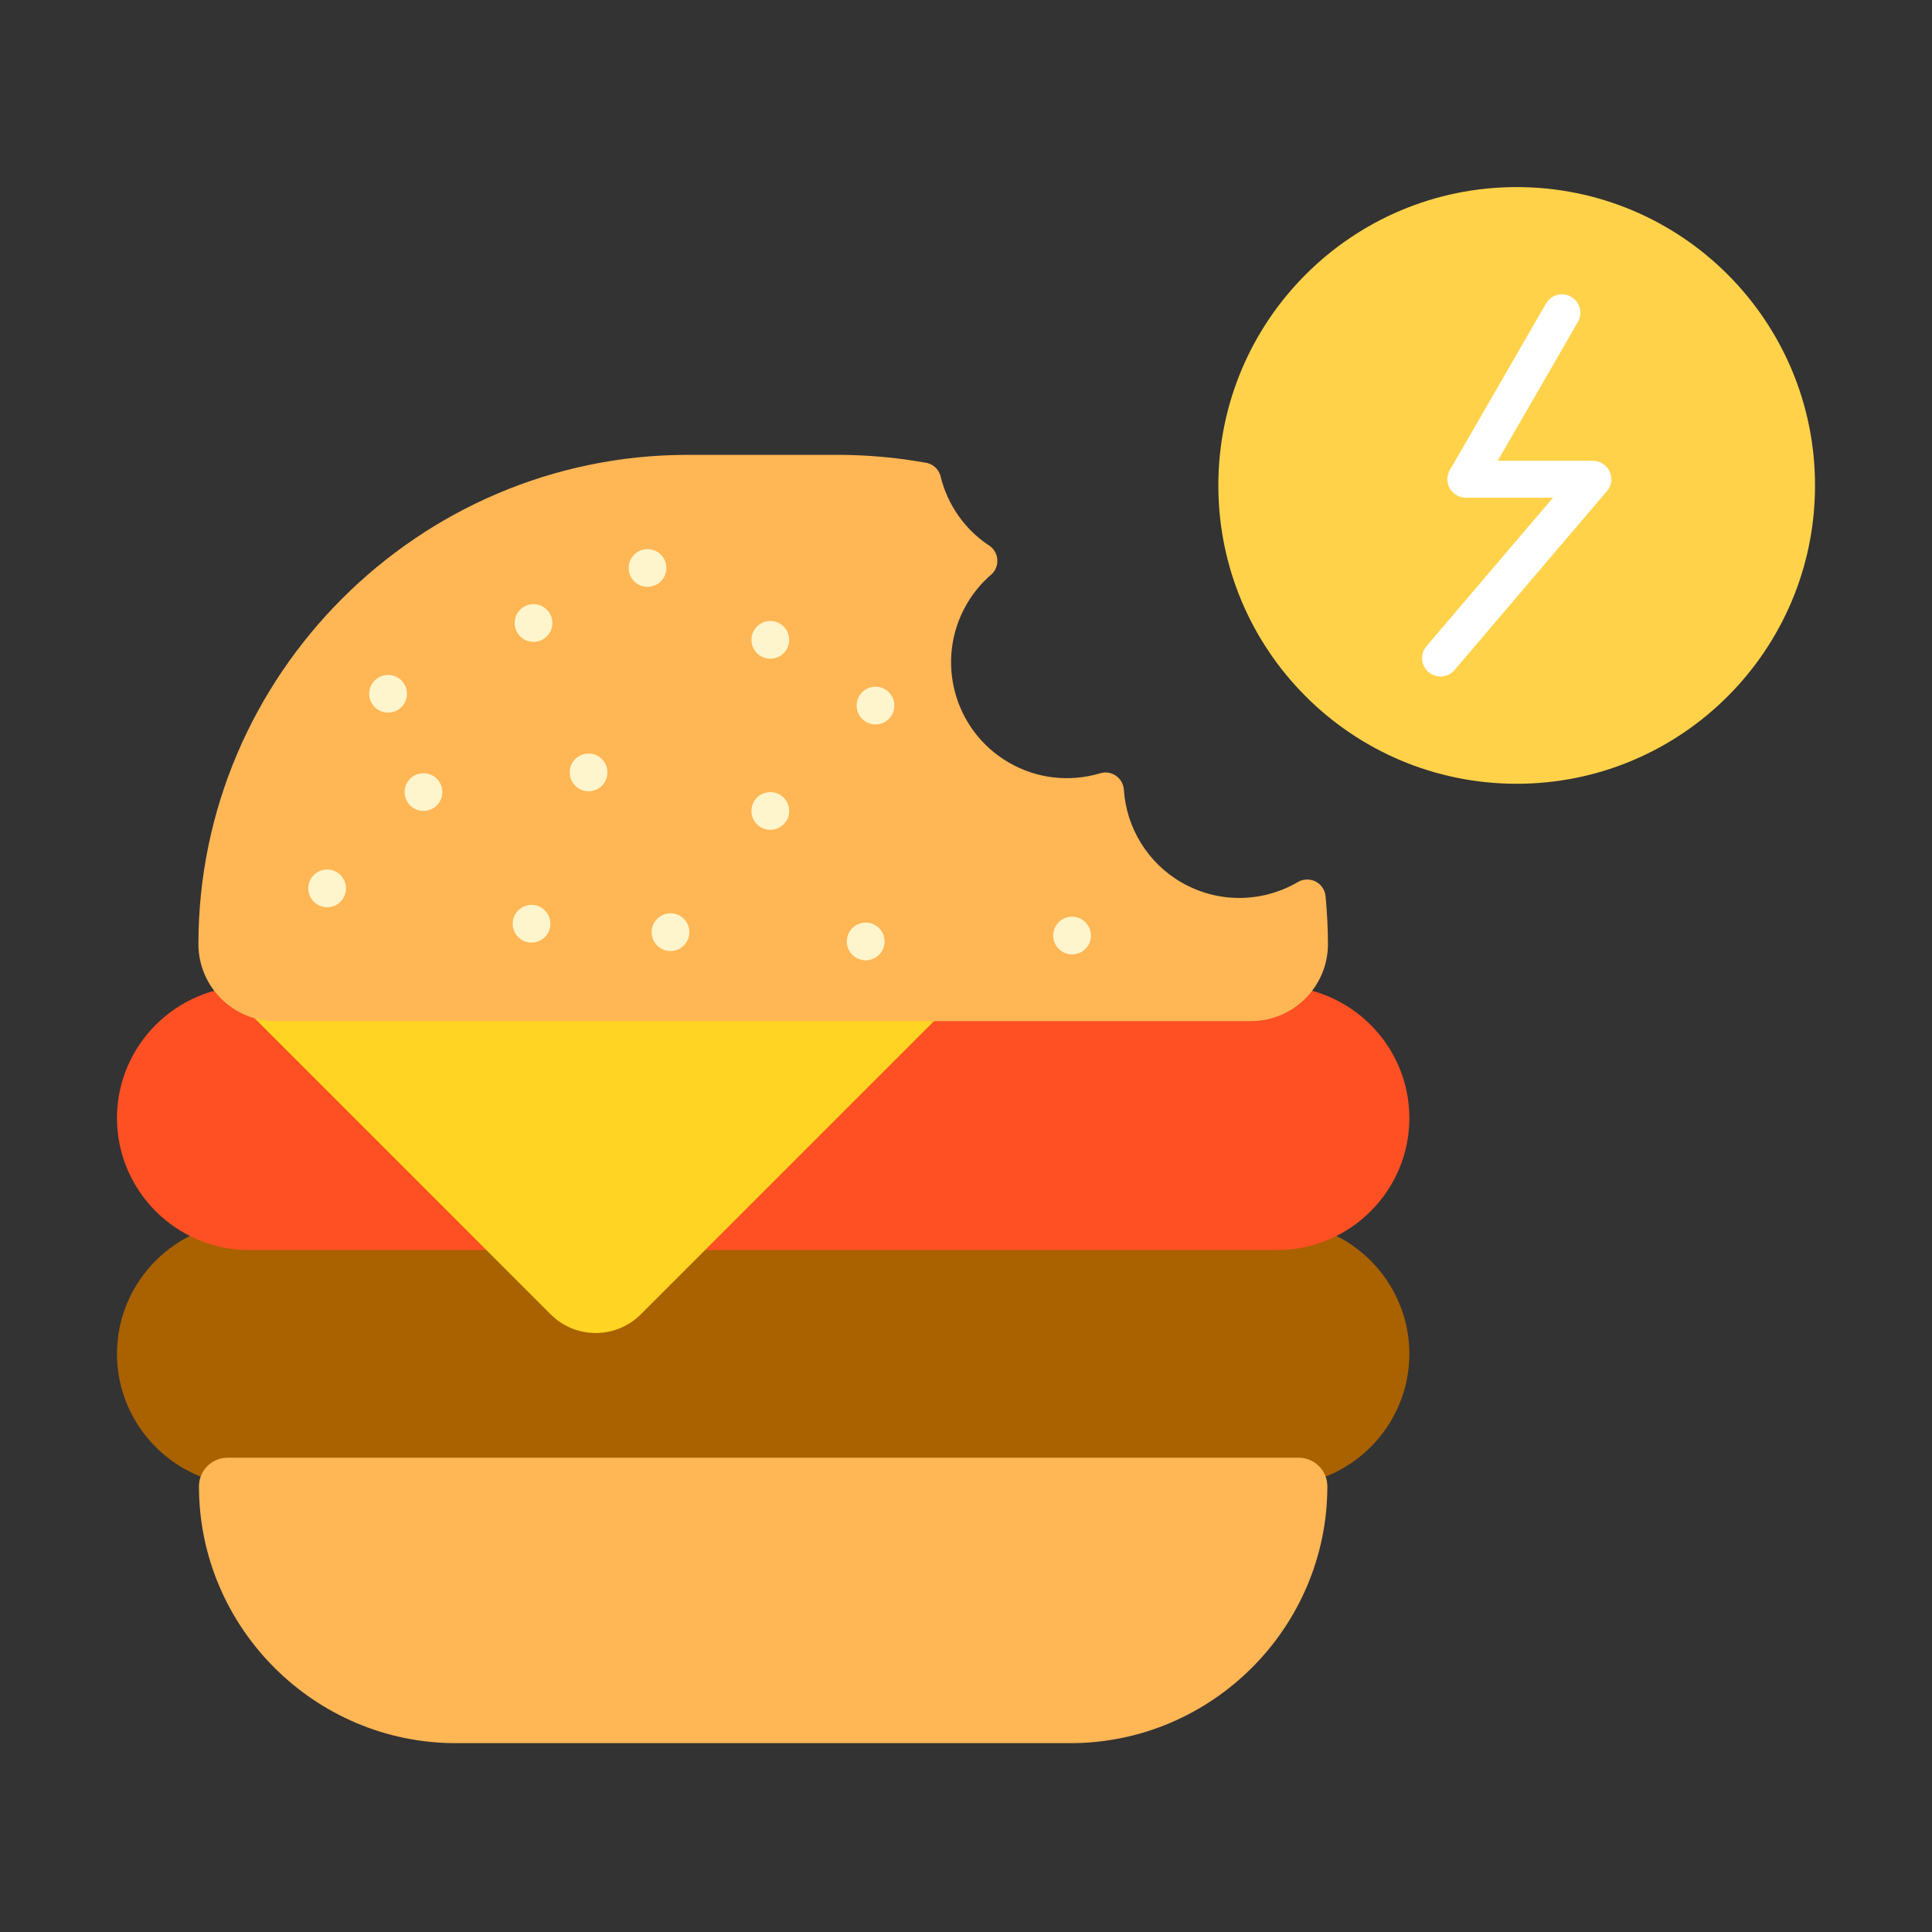 <svg clip-rule="evenodd" fill-rule="evenodd" height="173.397mm" image-rendering="optimizeQuality" shape-rendering="geometricPrecision" text-rendering="geometricPrecision" viewBox="0 0 173.397 173.397" width="173.397mm" xmlns="http://www.w3.org/2000/svg"><rect x="0" y="0" width="173.397" height="173.397" fill="#333333" stroke="none"/><g id="Layer_x0020_1"><g id="_314332232"><path id="_314334248" d="m22.339 109.667c-3.258 0-6.218 1.332-8.364 3.477-2.146 2.146-3.477 5.106-3.477 8.364v0c0 3.258 1.332 6.218 3.477 8.364 2.146 2.146 5.106 3.477 8.364 3.477h92.311c3.258 0 6.218-1.332 8.364-3.477 2.146-2.146 3.477-5.106 3.477-8.364v-0c0-3.258-1.332-6.218-3.477-8.364-2.146-2.146-5.106-3.477-8.364-3.477-31 0-61.401 0-92.311 0z" fill="#aa6100" fill-rule="nonzero"/><path id="_314334800" d="m22.339 88.506c-3.258 0-6.218 1.332-8.364 3.477-2.146 2.146-3.477 5.106-3.477 8.364v0c0 3.258 1.332 6.218 3.477 8.364 2.146 2.146 5.106 3.477 8.364 3.477h92.311c3.258 0 6.218-1.332 8.364-3.477 2.146-2.146 3.477-5.106 3.477-8.364v-0c0-3.258-1.332-6.218-3.477-8.364-2.146-2.146-5.106-3.477-8.364-3.477-31 0-61.401 0-92.311 0z" fill="#ff5023" fill-rule="nonzero"/><path id="_314334584" d="m84.815 90.658c.492-.492.492-1.291 0-1.783-.724-.724-62.442-.25-62.693 0-.492.492-.492 1.291 0 1.783l27.315 27.315c1.11 1.11 2.571 1.665 4.031 1.665 1.46 0 2.921-.555 4.031-1.665z" fill="#ffd422" fill-rule="nonzero"/><path id="_314334296" d="m20.425 130.828h96.137c.704 0 1.345.289 1.81.753l.005-0.0.009.01c.459.464.744 1.102.744 1.805v0c0 6.34-2.593 12.104-6.771 16.281-4.178 4.178-9.941 6.771-16.281 6.771h-55.169c-6.341 0-12.104-2.593-16.282-6.771-4.177-4.178-6.77-9.941-6.77-16.281v-0c0-.707.289-1.35.753-1.814v-0c.033-.033.067-.063.102-.091.457-.411 1.058-.662 1.713-.662z" fill="#ffb655" fill-rule="nonzero"/><path id="_314334344" d="m112.275 91.645h-87.561c-1.901 0-3.628-.777-4.879-2.027-1.251-1.251-2.027-2.978-2.027-4.879v-0c0-12.078 4.94-23.057 12.899-31.016 7.959-7.959 18.938-12.899 31.016-12.899h13.544c1.281 0 2.597.062 3.942.183 1.267.114 2.519.283 3.753.504.687.061 1.29.55 1.463 1.257l-.004.005c.305 1.246.843 2.439 1.594 3.509.706 1.006 1.601 1.899 2.667 2.62.157.09.302.207.427.352.599.691.525 1.738-.166 2.337l-.005-.003c-.432.375-.835.786-1.201 1.231-.336.408-.643.842-.916 1.301l-.017.036-.002.004c-.015.029-.03.059-.047.088l-.006-.004c-1.433 2.484-1.724 5.318-1.034 7.892.68 2.539 2.317 4.821 4.753 6.26.014.007.092.043.092.054 1.263.729 2.616 1.162 3.979 1.321 1.391.162 2.791.04 4.117-.344.141-.05.29-.082.446-.092.913-.061 1.703.629 1.763 1.542.113 1.703.645 3.362 1.552 4.818.875 1.406 2.094 2.621 3.618 3.501 1.648.951 3.448 1.401 5.223 1.396 1.81-.005 3.603-.49 5.186-1.404.21-.131.453-.218.716-.243.91-.09 1.721.576 1.808 1.486.068.719.122 1.439.158 2.16.038.773.058 1.49.058 2.147 0 1.901-.777 3.628-2.027 4.879-1.251 1.251-2.978 2.027-4.879 2.027z" fill="#ffb655" fill-rule="nonzero"/><path id="_314334200" d="m136.122 16.791c7.394 0 14.088 2.997 18.933 7.843s7.843 11.54 7.843 18.933c0 7.394-2.997 14.088-7.843 18.933-4.845 4.846-11.54 7.843-18.933 7.843-7.394 0-14.088-2.997-18.933-7.843-4.846-4.845-7.843-11.54-7.843-18.933 0-7.394 2.997-14.088 7.843-18.933s11.54-7.843 18.933-7.843z" fill="#ffd24a" fill-rule="nonzero"/><path id="_314333696" d="m141.617 28.896c.457-.79.188-1.801-.602-2.258-.79-.458-1.801-.188-2.258.602l-8.628 14.944h-.005c-.458.792-.186 1.805.606 2.263.266.154.557.225.844.222h7.804l-11.348 13.322c-.593.693-.512 1.736.181 2.329.693.593 1.736.512 2.329-.181l13.598-15.964c.294-.299.476-.71.476-1.162 0-.915-.742-1.657-1.657-1.657h-8.536z" fill="#fff" fill-rule="nonzero"/><g fill="#fff5cc"><path id="_314333768" d="m29.361 78.038c.935 0 1.693.758 1.693 1.693s-.758 1.693-1.693 1.693c-.935 0-1.693-.758-1.693-1.693s.758-1.693 1.693-1.693z"/><path id="_314333912" d="m38.005 69.394c.935 0 1.694.758 1.694 1.693 0 .935-.758 1.693-1.694 1.693-.935 0-1.693-.758-1.693-1.693 0-.935.758-1.693 1.693-1.693z"/><path id="_314333864" d="m47.707 81.213c.935 0 1.693.758 1.693 1.693 0 .935-.758 1.693-1.693 1.693-.935 0-1.693-.758-1.693-1.693 0-.935.758-1.693 1.693-1.693z"/><path id="_314333744" d="m47.883 54.223c.935 0 1.693.758 1.693 1.693 0 .935-.758 1.693-1.693 1.693-.935 0-1.693-.758-1.693-1.693 0-.935.758-1.693 1.693-1.693z"/><path id="_314333792" d="m52.823 67.63c.935 0 1.693.758 1.693 1.693 0 .935-.758 1.693-1.693 1.693-.935 0-1.693-.758-1.693-1.693 0-.935.758-1.693 1.693-1.693z"/><path id="_314332808" d="m96.218 82.272c.935 0 1.693.758 1.693 1.693 0 .935-.758 1.693-1.693 1.693-.935 0-1.693-.758-1.693-1.693 0-.935.758-1.693 1.693-1.693z"/><path id="_314333072" d="m77.696 82.801c.935 0 1.693.758 1.693 1.693 0 .935-.758 1.693-1.693 1.693-.935 0-1.693-.758-1.693-1.693 0-.935.758-1.693 1.693-1.693z"/><path id="_314332856" d="m78.578 61.632c.935 0 1.693.758 1.693 1.693 0 .935-.758 1.693-1.693 1.693-.935 0-1.693-.758-1.693-1.693 0-.935.758-1.693 1.693-1.693z"/><path id="_314332760" d="m58.115 49.284c.935 0 1.693.758 1.693 1.693 0 .935-.758 1.693-1.693 1.693-.935 0-1.694-.758-1.694-1.693 0-.935.758-1.693 1.694-1.693z"/><path id="_314332640" d="m34.83 60.574c.935 0 1.693.758 1.693 1.693 0 .935-.758 1.693-1.693 1.693s-1.693-.758-1.693-1.693c0-.935.758-1.693 1.693-1.693z"/><path id="_314333288" d="m69.137 55.733c.935 0 1.693.758 1.693 1.693 0 .935-.758 1.693-1.693 1.693-.935 0-1.693-.758-1.693-1.693 0-.935.758-1.693 1.693-1.693z"/><path id="_314332568" d="m60.178 81.969c.935 0 1.693.758 1.693 1.693 0 .935-.758 1.693-1.693 1.693-.935 0-1.693-.758-1.693-1.693 0-.935.758-1.693 1.693-1.693z"/><path id="_314332280" d="m69.137 71.091c.935 0 1.693.758 1.693 1.693 0 .935-.758 1.693-1.693 1.693-.935 0-1.693-.758-1.693-1.693 0-.935.758-1.693 1.693-1.693z"/></g></g></g></svg>